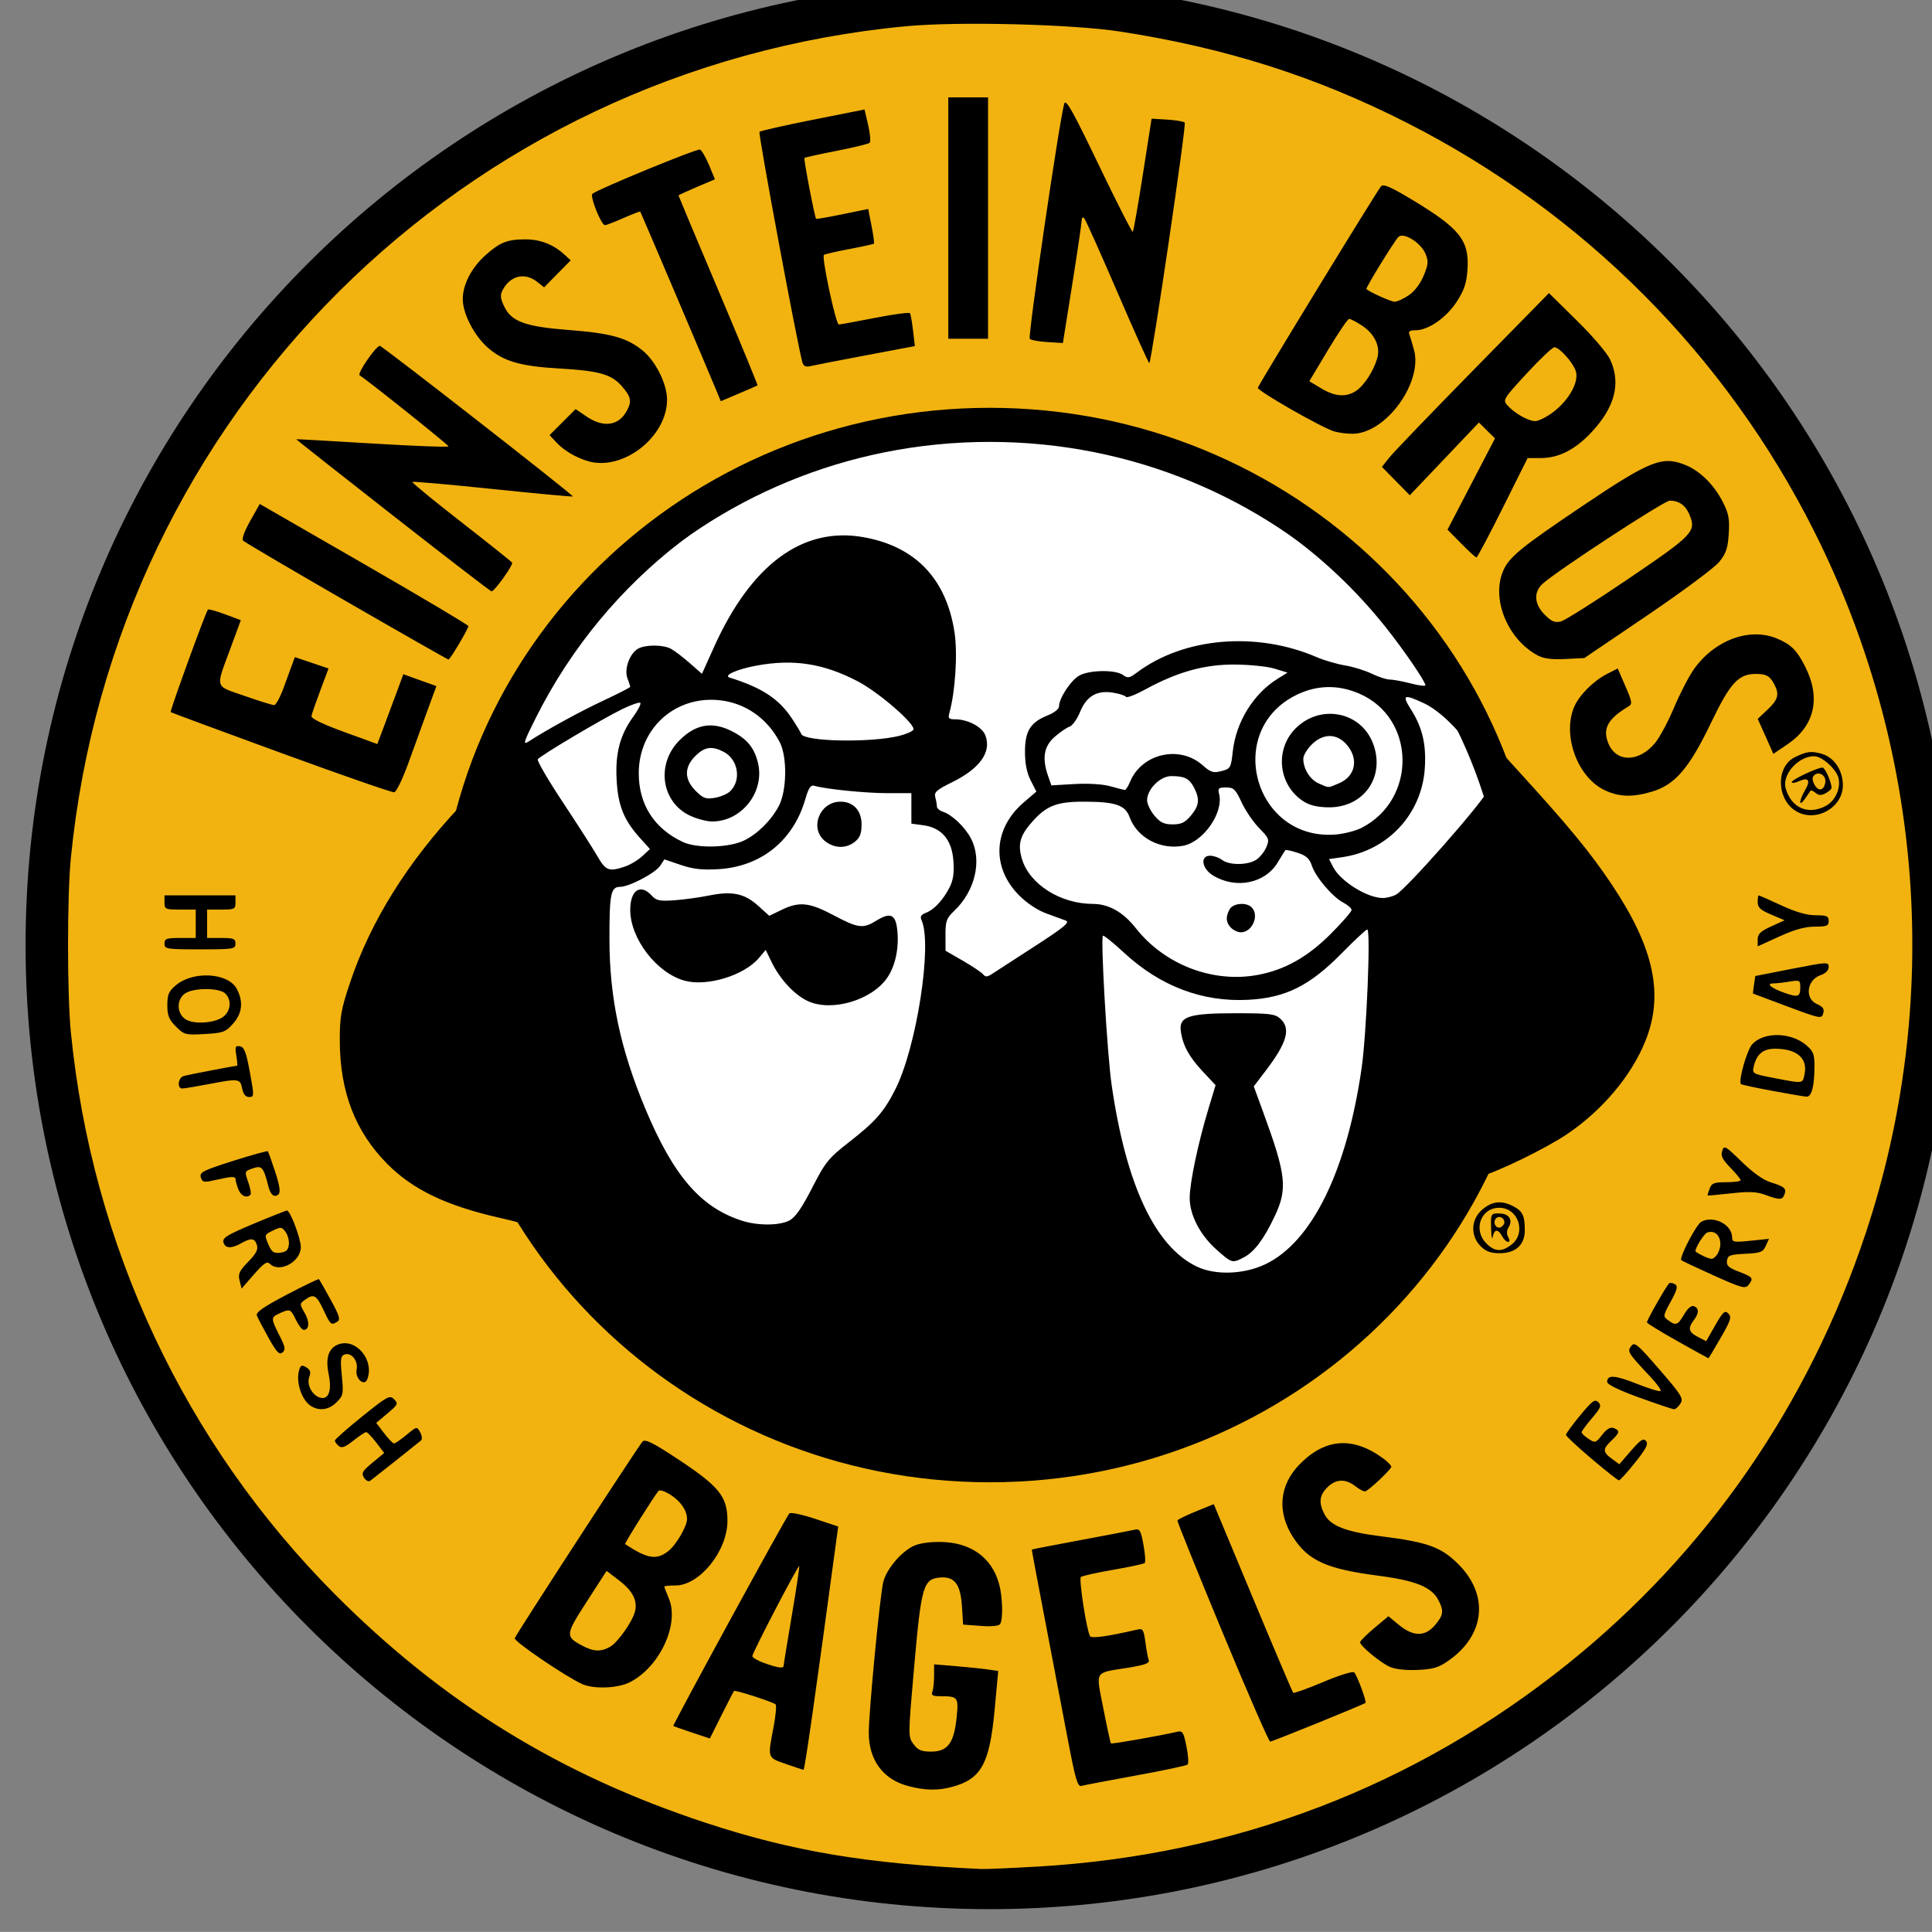 <?xml version="1.0" encoding="UTF-8" standalone="no"?>
<!-- Created with Inkscape (http://www.inkscape.org/) -->

<svg
   xmlns:dc="http://purl.org/dc/elements/1.1/"
   xmlns:cc="http://creativecommons.org/ns#"
   xmlns:rdf="http://www.w3.org/1999/02/22-rdf-syntax-ns#"
   xmlns:svg="http://www.w3.org/2000/svg"
   xmlns="http://www.w3.org/2000/svg"
   xmlns:sodipodi="http://sodipodi.sourceforge.net/DTD/sodipodi-0.dtd"
   xmlns:inkscape="http://www.inkscape.org/namespaces/inkscape"
   width="100.005"
   height="100"
   id="svg2"
   version="1.1"
   inkscape:version="0.91 r13725"
   sodipodi:docname="einsteinbrothers.svg">
  <rect width="100%" height="100%" fill="#808080" stroke="none"/>
  <defs
     id="defs4" />
  <sodipodi:namedview
     id="base"
     pagecolor="#ffffff"
     bordercolor="#666666"
     borderopacity="1.0"
     inkscape:pageopacity="0.0"
     inkscape:pageshadow="2"
     inkscape:zoom="3.959798"
     inkscape:cx="39.74872"
     inkscape:cy="48.753363"
     inkscape:document-units="px"
     inkscape:current-layer="layer1"
     showgrid="false"
     fit-margin-top="0"
     fit-margin-left="0"
     fit-margin-right="0"
     fit-margin-bottom="0"
     inkscape:window-width="1680"
     inkscape:window-height="987"
     inkscape:window-x="1592"
     inkscape:window-y="142"
     inkscape:window-maximized="1" />
  <g
     inkscape:label="Layer 1"
     inkscape:groupmode="layer"
     id="layer1"
     transform="translate(4690.851,-4073.319)">
    <circle
       style="opacity:1;fill:#ffffff;fill-opacity:1;fill-rule:nonzero;stroke:none;stroke-width:0.5;stroke-linecap:butt;stroke-miterlimit:0;stroke-dasharray:none;stroke-opacity:1"
       id="path4136"
       cx="-4640.849"
       cy="4123.319"
       r="36.871" />
    <g
       id="g4231"
       transform="matrix(0.147,0,0,0.147,-3999.972,3558.663)">
      <path
         inkscape:connector-curvature="0"
         id="path3445"
         d="m -4351.352,3500.352 c -184.183,0 -333.5,149.317 -333.5,333.5 0,184.183 149.317,333.469 333.5,333.469 184.183,0 333.5,-149.286 333.5,-333.469 0,-184.183 -149.317,-333.5 -333.5,-333.5 z m 0,150.312 c 103.868,0 188.062,82.024 188.062,183.188 0,101.163 -84.194,183.156 -188.062,183.156 -103.868,0 -188.062,-81.993 -188.062,-183.156 0,-101.163 84.194,-183.188 188.062,-183.188 z"
         style="fill:#f2b310;fill-opacity:1;stroke:#000000;stroke-width:12;stroke-miterlimit:4;stroke-dasharray:none;stroke-opacity:1" />
      <path
         inkscape:connector-curvature="0"
         id="path3443"
         d="m -4380.936,4166.243 c -113.16,-9.884 -215.314,-78.673 -266.822,-179.673 -23.717,-46.506 -35.182,-91.048 -36.865,-143.222 -2.502,-77.565 22.296,-152.737 71.255,-216 11.437,-14.778 40.654,-43.995 55.432,-55.432 58.336,-45.146 124.01,-68.901 197,-71.255 61.448,-1.982 123.489,13.726 177.5,44.941 44.558,25.752 86.898,66.705 114.502,110.75 49.116,78.37 63.474,172.586 40.025,262.636 -11.301,43.398 -31.125,83.389 -59.719,120.471 -11.385,14.765 -42.622,46.016 -57.198,57.223 -52.624,40.463 -113.121,64.193 -177.415,69.592 -14.534,1.22 -43.554,1.206 -57.696,-0.03 z m 46.5,-7.914 c 69.684,-4.057 132.789,-28.192 186.615,-71.37 48.856,-39.191 84.82,-91.165 104.91,-151.612 27.022,-81.306 20.525,-170.18 -18.061,-247.073 -31.158,-62.09 -81.232,-112.339 -143.463,-143.967 -32.04,-16.284 -63.797,-26.389 -100.969,-32.128 -16.852,-2.602 -56.927,-3.61 -75.252,-1.893 -155.974,14.615 -278.811,136.893 -294.255,292.918 -1.32,13.332 -1.32,47.956 0,61.288 7.456,75.329 40.089,144.809 92.963,197.931 37.957,38.135 79.185,63.556 130.512,80.473 30.516,10.058 56.76,14.464 97,16.287 1.65,0.075 10.65,-0.31 20,-0.854 z m -45.796,-28.406 c -8.713,-2.343 -13.704,-9.155 -13.704,-18.705 0,-7.505 3.962,-48.69 5.111,-53.133 1.139,-4.403 5.881,-10.152 10.288,-12.472 1.977,-1.041 5.459,-1.619 9.604,-1.595 10.806,0.062 18.315,5.392 20.893,14.83 1.244,4.554 1.434,12.461 0.339,14.098 -0.46,0.687 -3.033,0.925 -6.875,0.638 l -6.141,-0.46 -0.403,-6.331 c -0.504,-7.915 -2.587,-10.68 -7.716,-10.243 -5.902,0.503 -6.614,2.945 -9.101,31.182 -2.176,24.711 -2.178,24.901 -0.237,27.5 1.576,2.111 2.782,2.617 6.238,2.617 5.749,0 7.999,-2.994 8.917,-11.867 0.756,-7.307 0.517,-7.633 -5.606,-7.633 -2.804,0 -3.401,-0.324 -2.918,-1.582 0.334,-0.87 0.607,-3.398 0.607,-5.617 l 0,-4.036 7.75,0.65 c 4.263,0.357 9.344,0.884 11.291,1.17 l 3.541,0.52 -1.256,13.559 c -1.767,19.076 -4.669,24.403 -14.826,27.217 -5.093,1.411 -9.748,1.321 -15.796,-0.305 z m 56.293,-16.802 c -1.803,-9.501 -5.395,-28.299 -7.981,-41.774 -2.587,-13.475 -4.661,-24.567 -4.609,-24.65 0.052,-0.082 7.744,-1.573 17.094,-3.312 9.35,-1.739 17.932,-3.387 19.071,-3.663 1.833,-0.444 2.195,0.166 3.151,5.311 0.594,3.197 0.787,6.08 0.429,6.406 -0.358,0.326 -5.376,1.409 -11.151,2.408 -5.775,0.998 -10.864,2.131 -11.309,2.517 -0.795,0.689 2.022,18.9 3.224,20.845 0.541,0.875 6.246,0.075 16.708,-2.346 1.887,-0.436 2.197,0.065 2.786,4.508 0.365,2.75 0.895,5.603 1.178,6.342 0.381,0.994 -1.497,1.667 -7.23,2.592 -12.21,1.97 -11.425,0.675 -8.748,14.42 1.273,6.533 2.473,12.037 2.667,12.231 0.301,0.301 16.871,-2.605 23.339,-4.093 1.872,-0.431 2.246,0.166 3.256,5.193 0.627,3.124 0.801,5.987 0.385,6.362 -0.416,0.376 -8.631,2.114 -18.256,3.864 -9.625,1.75 -18.226,3.391 -19.113,3.647 -1.356,0.391 -2.134,-2.281 -4.891,-16.809 z m -99.247,9.064 c -6.506,-2.268 -6.397,-1.945 -4.311,-12.838 0.79,-4.125 1.127,-7.782 0.749,-8.126 -0.955,-0.869 -14.242,-5.16 -14.635,-4.727 -0.176,0.194 -2.164,4.039 -4.418,8.543 l -4.098,8.191 -6.269,-2.084 c -3.448,-1.146 -6.409,-2.197 -6.581,-2.336 -0.352,-0.285 39.6,-73.487 40.838,-74.823 0.439,-0.474 4.489,0.368 9.002,1.871 l 8.204,2.732 -0.491,3.629 c -7.644,56.539 -11.297,82.114 -11.717,82.05 -0.288,-0.043 -3.11,-0.981 -6.273,-2.083 z m -0.737,-34.588 c 0.01,-0.412 1.31,-8.4 2.896,-17.75 1.586,-9.35 2.756,-17.136 2.6,-17.303 -0.394,-0.423 -16.51,30.498 -16.51,31.677 0,0.528 1.913,1.636 4.25,2.464 4.879,1.727 6.744,1.979 6.763,0.912 z m 154.487,-11.898 c -8.8,-21.232 -15.92,-38.885 -15.823,-39.228 0.097,-0.343 3.019,-1.78 6.492,-3.192 l 6.315,-2.569 13.746,32.973 c 7.56,18.135 13.958,33.185 14.218,33.445 0.26,0.26 5.019,-1.446 10.576,-3.791 5.705,-2.408 10.454,-3.877 10.909,-3.377 1.079,1.188 4.462,10.351 3.962,10.734 -0.909,0.697 -32.807,13.651 -33.565,13.631 -0.456,-0.012 -8.029,-17.394 -16.829,-38.626 z m -225.536,18.317 c -5.988,-2.759 -24.03,-15.052 -23.629,-16.099 0.647,-1.687 43.654,-67.863 45.01,-69.258 0.886,-0.912 3.483,0.335 11.155,5.356 15.831,10.361 18.731,13.858 18.731,22.59 0,10.586 -9.787,22.743 -18.308,22.743 -2.157,0 -3.922,0.17 -3.922,0.378 0,0.208 0.723,2.107 1.606,4.221 3.784,9.057 -3.225,24.105 -13.721,29.46 -4.289,2.188 -12.828,2.496 -16.921,0.61 z m 9.893,-13.046 c 2.71,-1.503 7.912,-8.854 8.817,-12.458 0.96,-3.825 -0.81,-7.286 -5.594,-10.934 l -4.403,-3.359 -6.952,10.772 c -7.579,11.743 -7.642,12.322 -1.688,15.515 4.011,2.151 6.56,2.272 9.82,0.464 z m 20.537,-33.717 c 2.779,-2.186 6.607,-8.744 6.607,-11.319 0,-2.925 -2.15,-6.121 -5.664,-8.422 -1.962,-1.284 -3.912,-1.959 -4.333,-1.5 -1.389,1.513 -12.113,18.56 -11.805,18.765 7.808,5.172 11.087,5.707 15.195,2.476 z m 254.029,40.729 c -3.382,-1.531 -10.422,-7.371 -10.422,-8.645 0,-0.442 2.244,-2.683 4.988,-4.979 l 4.988,-4.176 3.74,3.083 c 5.032,4.148 9.209,4.15 12.695,0.01 2.959,-3.516 3.152,-4.934 1.187,-8.734 -2.405,-4.651 -7.976,-6.912 -21.322,-8.654 -18.02,-2.352 -24.413,-5.223 -29.766,-13.367 -5.806,-8.834 -5.029,-18.393 2.09,-25.718 9.075,-9.337 18.925,-10.038 29.651,-2.108 1.512,1.118 2.75,2.4 2.75,2.848 0,0.854 -7.609,8.069 -9.111,8.639 -0.478,0.182 -2.059,-0.606 -3.514,-1.75 -3.504,-2.757 -6.918,-2.628 -9.92,0.374 -2.805,2.805 -3.083,5.43 -0.999,9.46 2.12,4.099 7.577,6.219 20.024,7.776 16.261,2.034 21.067,3.767 27.076,9.764 10.908,10.886 9.512,24.928 -3.376,33.987 -3.535,2.485 -5.413,3.048 -10.972,3.292 -4.195,0.184 -7.859,-0.228 -9.785,-1.099 z m -361.166,-66.596 c -1,-1.601 -0.588,-2.332 2.975,-5.274 l 4.136,-3.415 -2.803,-3.675 c -1.542,-2.021 -3.138,-3.675 -3.547,-3.675 -0.409,0 -2.445,1.352 -4.524,3.004 -2.92,2.32 -4.089,2.748 -5.138,1.877 -0.747,-0.62 -1.357,-1.472 -1.357,-1.895 0,-0.423 4.321,-4.243 9.601,-8.491 8.923,-7.177 9.717,-7.606 11.25,-6.071 1.532,1.534 1.368,1.887 -2.318,4.984 l -3.967,3.333 2.768,3.629 c 1.522,1.996 3.093,3.629 3.489,3.629 0.397,0 2.376,-1.364 4.398,-3.03 3.666,-3.022 3.68,-3.024 4.821,-0.893 0.629,1.176 0.765,2.463 0.301,2.861 -1.09,0.936 -16.519,13.176 -17.884,14.188 -0.582,0.431 -1.553,-0.048 -2.202,-1.087 z m 432.243,-6.665 c -4.95,-4.186 -9,-7.973 -9,-8.416 0,-0.443 2.248,-3.526 4.995,-6.851 4.274,-5.173 5.197,-5.843 6.391,-4.649 1.194,1.194 0.87,2.01 -2.245,5.649 -2.002,2.339 -3.641,4.571 -3.641,4.958 0,0.388 1.098,1.425 2.44,2.304 2.345,1.537 2.532,1.481 4.808,-1.427 1.631,-2.084 2.895,-2.824 4.06,-2.377 2.281,0.875 2.137,1.669 -0.808,4.435 -3.131,2.941 -3.102,4.015 0.172,6.403 l 2.609,1.903 4.139,-4.771 c 3.353,-3.865 4.353,-4.511 5.268,-3.403 0.883,1.07 0.039,2.729 -3.874,7.618 -2.751,3.438 -5.298,6.247 -5.659,6.242 -0.361,0 -4.706,-3.433 -9.656,-7.618 z m -237.353,4.015 c -50.641,-6.877 -97.775,-35.337 -126.808,-76.569 -5.901,-8.38 -7.581,-9.395 -20.339,-12.285 -18.724,-4.242 -30.556,-9.916 -39.524,-18.955 -11.341,-11.431 -16.732,-25.458 -16.747,-43.58 -0.01,-8.304 0.455,-10.877 3.667,-20.44 7.187,-21.394 20.081,-42.085 38.401,-61.62 7.343,-7.83 8.343,-9.407 11.725,-18.5 20.652,-55.516 69.093,-99.288 126.477,-114.288 19.048,-4.979 24.824,-5.652 48.5,-5.652 23.473,0 29.205,0.656 48.148,5.512 49.926,12.798 95.391,49.321 118.425,95.133 3.087,6.141 7.077,11.277 18.331,23.602 19.02,20.829 26.436,29.802 34.146,41.313 15.006,22.405 18.537,38.908 11.85,55.387 -4.921,12.126 -15.055,24.17 -27.379,32.539 -7.459,5.066 -24.769,13.501 -31.02,15.117 -4.291,1.109 -4.733,1.579 -9.5,10.1 -9.87,17.642 -26.181,37.334 -41.745,50.397 -41.019,34.428 -94.095,49.919 -146.608,42.788 z m 122.353,-72.44 c 16.432,-7.706 28.777,-32.745 34.025,-69.016 1.758,-12.152 3.266,-48.932 2.006,-48.932 -0.412,0 -4.473,3.783 -9.024,8.407 -11.265,11.444 -19.782,15.677 -32.919,16.364 -16.117,0.842 -30.962,-4.788 -43.684,-16.566 -3.839,-3.554 -7.192,-6.25 -7.451,-5.991 -0.882,0.882 1.493,41.66 3.057,52.497 5.077,35.179 15.266,56.92 29.991,63.994 6.46,3.103 16.44,2.789 24,-0.757 z m -16.907,-5.075 c -5.885,-5.18 -9.594,-12.274 -9.594,-18.351 0,-5.257 2.965,-19.352 6.595,-31.357 l 2.521,-8.334 -4.618,-4.937 c -4.83,-5.163 -7.064,-9.362 -7.65,-14.375 -0.571,-4.888 3.056,-6.019 19.295,-6.019 12.012,0 13.895,0.228 15.75,1.905 3.828,3.461 2.416,8.447 -5.231,18.473 l -4.102,5.378 3.338,9.123 c 8.098,22.13 8.623,26.902 4.027,36.623 -3.839,8.118 -7.193,12.57 -10.927,14.501 -3.989,2.063 -4.117,2.027 -9.405,-2.628 z m -150.586,-10.377 c 2.103,-1.087 4.329,-4.269 8.034,-11.482 4.766,-9.278 5.703,-10.429 13.351,-16.401 8.992,-7.022 11.969,-10.437 15.953,-18.305 7.477,-14.764 13.11,-51.057 9.242,-59.544 -0.593,-1.301 -0.202,-1.964 1.56,-2.644 2.911,-1.124 6.076,-4.549 8.343,-9.03 1.251,-2.472 1.608,-5.03 1.3,-9.298 -0.535,-7.396 -4.134,-11.626 -10.635,-12.497 l -4.157,-0.557 0,-5.368 0,-5.368 -8.428,0 c -7.726,0 -21.707,-1.408 -25.739,-2.592 -1.293,-0.38 -2.013,0.698 -3.21,4.801 -4.251,14.579 -15.598,23.681 -30.623,24.562 -5.695,0.334 -8.881,-0.029 -13.239,-1.507 l -5.739,-1.947 -1.458,2.225 c -1.703,2.599 -10.948,7.457 -14.193,7.457 -3.207,0 -3.71,2.526 -3.687,18.5 0.029,20.632 3.861,38.68 12.681,59.731 9.911,23.655 19.532,34.752 34.136,39.37 5.514,1.744 13.025,1.696 16.508,-0.105 z m 6.484,-77.298 c -4.706,-2.212 -9.784,-7.689 -12.708,-13.708 l -2.083,-4.287 -2.396,2.847 c -5.154,6.126 -18.2,10.132 -26.083,8.009 -9.862,-2.655 -19.221,-14.803 -19.221,-24.947 0,-6.978 3.627,-9.392 7.568,-5.037 1.604,1.773 2.757,2.014 7.905,1.654 3.315,-0.232 8.845,-0.99 12.289,-1.684 8.146,-1.642 12.462,-0.74 17.278,3.611 l 3.921,3.542 4.335,-2.099 c 6.226,-3.014 9.735,-2.65 18.324,1.901 8.638,4.577 10.354,4.797 15.002,1.925 4.944,-3.055 6.778,-2.29 7.389,3.084 0.725,6.378 -0.619,12.819 -3.561,17.064 -5.484,7.914 -19.649,12.031 -27.958,8.125 z m 6.144,-56.271 c -5.661,-4.453 -1.995,-13.927 5.389,-13.927 4.541,0 7.431,3.111 7.431,8 0,3.21 -0.557,4.664 -2.338,6.107 -3.056,2.474 -7.198,2.404 -10.482,-0.179 z m 73.759,37.02 c 10.358,-6.699 12.521,-8.484 11,-9.073 -1.042,-0.403 -4.144,-1.539 -6.894,-2.525 -3.032,-1.086 -6.782,-3.575 -9.528,-6.321 -9.868,-9.871 -9.191,-23.558 1.623,-32.801 l 4.419,-3.777 -2.007,-3.937 c -1.365,-2.678 -2.007,-5.904 -2.007,-10.09 0,-7.316 1.902,-10.367 7.981,-12.799 2.379,-0.952 4.019,-2.27 4.019,-3.23 0,-2.776 4.055,-8.995 6.999,-10.734 3.469,-2.049 12.864,-2.212 15.521,-0.27 1.672,1.223 2.268,1.115 4.941,-0.888 16.486,-12.358 42.042,-14.542 63.242,-5.404 2.639,1.138 7.12,2.451 9.957,2.918 2.838,0.467 7.085,1.78 9.438,2.917 2.353,1.137 5.221,2.067 6.373,2.067 1.152,0 4.442,0.609 7.312,1.353 2.87,0.744 5.218,1.039 5.218,0.655 0,-1.311 -7.656,-12.495 -14.04,-20.509 -41.586,-52.204 -109.854,-77.018 -174.979,-63.601 -53.725,11.068 -99.451,46.219 -124.152,95.441 -4.351,8.67 -4.712,9.817 -2.679,8.507 6.718,-4.329 18.296,-10.659 26.556,-14.519 5.111,-2.389 9.293,-4.535 9.293,-4.77 0,-0.235 -0.447,-1.603 -0.993,-3.04 -1.224,-3.219 0.842,-8.831 3.843,-10.437 2.651,-1.419 8.717,-1.379 11.466,0.074 1.201,0.635 4.154,2.88 6.562,4.989 l 4.378,3.834 4.228,-9.389 c 13.124,-29.14 31.245,-42.492 52.57,-38.736 18.31,3.225 29.24,14.615 32.129,33.479 1.144,7.469 0.3,20.809 -1.797,28.418 -0.53,1.923 -0.236,2.25 2.028,2.25 4.478,0 9.511,2.677 10.646,5.663 2.221,5.843 -1.907,11.659 -11.695,16.478 -5.496,2.705 -6.423,3.528 -5.952,5.282 0.307,1.143 0.564,2.61 0.572,3.26 0.01,0.65 0.916,1.469 2.019,1.819 3.292,1.045 7.952,5.494 10.039,9.584 3.913,7.671 1.402,18.369 -5.951,25.351 -2.739,2.6 -3.092,3.574 -3.083,8.5 l 0.011,5.563 6.07,3.495 c 3.338,1.922 6.547,4.07 7.13,4.773 0.858,1.033 1.464,1.014 3.169,-0.101 1.16,-0.758 7.911,-5.132 15.003,-9.719 z m 78.715,10.031 c 9.434,-1.789 17.432,-6.295 25.504,-14.367 4.063,-4.062 7.386,-7.876 7.386,-8.474 0,-0.598 -1.305,-1.762 -2.9,-2.587 -3.779,-1.954 -9.757,-8.981 -11.099,-13.046 -0.817,-2.475 -1.962,-3.502 -5.035,-4.516 -2.188,-0.722 -4.122,-1.127 -4.299,-0.901 -0.177,0.226 -1.372,2.156 -2.655,4.289 -4.473,7.432 -14.741,9.508 -22.796,4.609 -3.994,-2.429 -4.63,-7.006 -0.967,-6.954 1.238,0.017 3.123,0.693 4.191,1.5 2.54,1.921 9.005,1.877 11.993,-0.081 1.3,-0.852 2.904,-2.853 3.564,-4.447 1.121,-2.705 0.952,-3.151 -2.539,-6.701 -2.057,-2.092 -4.835,-6.165 -6.173,-9.053 -2.153,-4.646 -2.782,-5.25 -5.468,-5.25 -2.672,0 -2.966,0.277 -2.455,2.311 1.643,6.544 -5.543,16.882 -12.663,18.217 -8.076,1.515 -16.245,-2.862 -18.865,-10.106 -1.535,-4.244 -4.999,-5.409 -16.118,-5.417 -9.384,-0.01 -13.039,1.382 -17.942,6.816 -4.524,5.013 -5.412,8.108 -3.838,13.364 2.672,8.919 13.555,15.807 24.994,15.82 5.557,0.01 10.648,2.877 15.061,8.495 10.181,12.957 27.262,19.486 43.116,16.479 z m -9.538,-16.551 c -1.827,-1.827 -1.988,-3.781 -0.536,-6.494 1.173,-2.192 5.863,-2.636 7.765,-0.734 2.828,2.828 0.249,8.8 -3.8,8.8 -1.021,0 -2.564,-0.707 -3.429,-1.571 z m 58.12,-11.718 c 3.636,-2.022 29.544,-31.373 32.235,-36.52 2.948,-5.638 -11.755,-25.854 -22.426,-30.837 -7.151,-3.339 -7.87,-3.007 -4.612,2.13 4.06,6.402 5.454,12.313 4.9,20.771 -1.054,16.073 -13.017,28.974 -29.007,31.282 l -4.719,0.681 1.468,2.839 c 2.589,5.006 11.999,10.86 17.47,10.868 1.375,0 3.486,-0.544 4.691,-1.214 z m -271.59,-9.847 c 1.87,-0.625 4.624,-2.272 6.121,-3.66 l 2.722,-2.524 -3.428,-3.795 c -5.754,-6.369 -7.809,-11.444 -8.307,-20.518 -0.519,-9.446 1.169,-15.827 5.922,-22.388 1.659,-2.291 2.747,-4.436 2.416,-4.767 -0.331,-0.331 -3.176,0.65 -6.324,2.181 -7.227,3.515 -29.016,16.465 -29.779,17.699 -0.315,0.51 3.671,7.335 8.857,15.167 5.186,7.832 10.658,16.378 12.16,18.99 2.908,5.058 4.044,5.484 9.641,3.614 z m 42.007,-9.202 c 4.724,-2.297 9.529,-7.067 12.2,-12.109 2.861,-5.401 3.026,-17.395 0.311,-22.553 -4.433,-8.422 -12.167,-13.788 -21.22,-14.723 -15.63,-1.613 -28.398,9.952 -28.398,25.723 0,10.991 5.429,19.462 15.5,24.185 5.016,2.353 16.254,2.08 21.608,-0.523 z m -18.837,-8.626 c -10.336,-4.692 -12.325,-18.245 -3.911,-26.659 5.656,-5.656 11.462,-6.682 18.327,-3.239 5.471,2.744 8.089,5.95 9.341,11.439 2.314,10.145 -5.908,20.47 -16.245,20.401 -1.805,-0.012 -5.185,-0.886 -7.511,-1.942 z m 13.763,-8.567 c 4.201,-3.802 3.059,-11.336 -2.125,-14.016 -4.176,-2.16 -6.732,-1.783 -9.986,1.47 -3.977,3.977 -3.934,8.22 0.123,12.277 2.604,2.605 3.565,2.962 6.624,2.466 1.968,-0.319 4.381,-1.308 5.364,-2.197 z m 222.538,12.729 c 19.539,-10.066 19.046,-38.616 -0.815,-47.225 -7.458,-3.232 -14.958,-3.089 -22.136,0.423 -25.544,12.498 -14.98,51.14 13.451,49.204 3.065,-0.209 7.34,-1.29 9.5,-2.403 z m -20.206,-9.117 c -9.009,-5.493 -10.614,-18.105 -3.268,-25.684 8.652,-8.926 23.119,-6.25 27.445,5.077 4.424,11.583 -3.082,22.53 -15.441,22.522 -3.749,0 -6.638,-0.636 -8.735,-1.914 z m 12.172,-6.534 c 5.777,-2.414 7.071,-8.482 2.873,-13.472 -3.529,-4.194 -8.388,-4.254 -12.488,-0.154 -1.608,1.608 -2.923,3.837 -2.923,4.953 0,3.595 2.372,7.376 5.476,8.728 3.762,1.639 2.992,1.645 7.063,-0.056 z m -52.127,11.375 c 2.95,-3.506 3.214,-5.814 1.126,-9.852 -1.672,-3.234 -3.324,-4.072 -8.03,-4.072 -3.88,0 -8.507,4.623 -8.507,8.5 0,1.291 1.165,3.731 2.589,5.423 2.059,2.447 3.371,3.077 6.411,3.077 3.041,0 4.352,-0.629 6.411,-3.077 z m -21.409,-11.928 c 4.113,-9.929 17.366,-13.001 25.453,-5.9 2.982,2.618 3.831,2.888 6.729,2.139 3.194,-0.826 3.341,-1.085 4.003,-7.025 1.149,-10.309 7.286,-20.223 15.78,-25.49 l 3.467,-2.15 -4.467,-1.388 c -2.457,-0.763 -8.742,-1.422 -13.967,-1.464 -10.736,-0.087 -20.319,2.575 -31.715,8.807 -3.418,1.87 -6.446,3.026 -6.728,2.569 -0.282,-0.457 -2.332,-1.121 -4.556,-1.477 -5.718,-0.914 -9.321,1.208 -11.639,6.857 -1.024,2.496 -2.68,4.801 -3.678,5.121 -0.999,0.32 -3.361,1.939 -5.25,3.597 -3.791,3.329 -4.484,7.5 -2.291,13.791 l 1.144,3.281 8.106,-0.469 c 4.859,-0.281 9.909,0.027 12.606,0.77 2.475,0.681 4.783,1.283 5.129,1.337 0.346,0.054 1.189,-1.254 1.873,-2.906 z m -81.235,-16.174 c 2.347,-0.587 4.564,-1.548 4.927,-2.135 1.052,-1.702 -11.947,-13.045 -19.492,-17.01 -12.056,-6.335 -22.696,-7.995 -35.762,-5.58 -6.848,1.266 -11.806,3.481 -9.44,4.217 11.332,3.527 17.331,7.453 21.875,14.313 1.661,2.507 3.163,4.989 3.338,5.516 0.91,2.729 24.501,3.193 34.553,0.68 z m -207.017,236.099 c -3.564,-2.076 -5.766,-9.109 -4.161,-13.291 0.467,-1.216 0.967,-1.299 2.406,-0.4 1.339,0.836 1.605,1.693 1.011,3.256 -1.185,3.118 1.541,7.46 4.709,7.5 2.319,0.029 3.172,-3.377 2.102,-8.395 -1.207,-5.659 -0.053,-9.197 3.42,-10.482 6.228,-2.304 12.748,5.556 10.174,12.263 -1.058,2.757 -4.383,-0.261 -3.754,-3.408 0.62,-3.102 -1.901,-6.191 -4.301,-5.27 -1.329,0.51 -1.476,1.715 -0.912,7.444 0.632,6.413 0.518,6.991 -1.84,9.349 -2.63,2.63 -5.893,3.158 -8.855,1.434 z m 467.5,-3.111 c -7.054,-2.55 -11.25,-4.59 -11.25,-5.469 0,-2.614 2.677,-2.448 10.476,0.651 4.277,1.699 8.029,2.837 8.338,2.528 0.308,-0.308 -1.221,-2.464 -3.4,-4.79 -8.206,-8.762 -8.395,-9.061 -6.966,-11.001 1.183,-1.606 2.116,-0.836 9.956,8.219 7.835,9.048 8.532,10.183 7.383,12.022 -0.698,1.117 -1.723,2.003 -2.278,1.969 -0.555,-0.034 -6.072,-1.892 -12.259,-4.129 z m 13.5,-19.852 c -5.912,-3.324 -10.75,-6.288 -10.75,-6.587 0,-0.885 7.097,-13.312 7.879,-13.795 0.394,-0.244 1.314,-0.074 2.043,0.377 1.047,0.647 0.728,1.92 -1.514,6.039 -2.761,5.072 -2.787,5.259 -0.933,6.614 2.749,2.01 3.361,1.788 5.624,-2.049 1.287,-2.182 2.557,-3.242 3.466,-2.893 1.836,0.705 1.824,2.439 -0.034,4.895 -2.177,2.878 -1.859,4.221 1.4,5.906 l 2.932,1.516 3.193,-5.58 c 2.76,-4.823 3.385,-5.387 4.614,-4.159 1.229,1.229 0.861,2.394 -2.711,8.59 -2.273,3.942 -4.206,7.168 -4.296,7.168 -0.09,-1e-4 -5.001,-2.719 -10.914,-6.043 z m -496.11,-1.151 c -1.936,-3.468 -3.783,-6.994 -4.103,-7.836 -0.435,-1.145 2.208,-2.996 10.502,-7.356 6.096,-3.204 11.215,-5.666 11.376,-5.47 0.161,0.196 1.998,3.439 4.082,7.208 3.068,5.546 3.525,7.021 2.397,7.735 -2.194,1.389 -2.415,1.204 -4.893,-4.087 -2.489,-5.313 -3.466,-5.846 -6.559,-3.574 -1.895,1.392 -1.897,1.501 -0.104,4.552 1.829,3.112 1.673,6.022 -0.322,6.022 -0.576,0 -1.799,-1.575 -2.717,-3.5 -1.853,-3.887 -2.119,-3.995 -5.752,-2.34 -3.136,1.429 -3.14,1.737 -0.079,7.777 2.074,4.093 2.246,5.055 1.08,6.023 -1.124,0.932 -2.058,-0.049 -4.909,-5.154 z m 508.905,-21.957 c -6.026,-2.71 -11.168,-5.139 -11.428,-5.399 -0.839,-0.839 5.276,-12.589 7.043,-13.534 4.34,-2.323 10.841,0.998 10.841,5.537 0,1.646 0.633,1.759 6.491,1.159 l 6.491,-0.665 -1.131,2.483 c -0.999,2.193 -1.845,2.517 -7.241,2.777 -5.376,0.259 -6.146,0.552 -6.415,2.44 -0.247,1.732 0.573,2.481 4.25,3.886 4.925,1.881 5.201,2.271 3.306,4.665 -1.114,1.407 -2.442,1.043 -12.206,-3.348 z m 1.421,-7.783 c 2.245,-4.194 -0.031,-8.667 -3.736,-7.34 -1.233,0.442 -4.704,6.197 -4.053,6.72 1.252,1.004 4.532,2.499 5.538,2.524 0.668,0.017 1.681,-0.84 2.25,-1.904 z m -520.516,9.585 c -0.594,-2.367 -0.122,-3.4 3.025,-6.623 2.824,-2.892 3.566,-4.329 3.06,-5.923 -0.776,-2.446 -2.065,-2.587 -5.533,-0.605 -3.446,1.97 -5.677,1.844 -6.251,-0.354 -0.404,-1.545 1.367,-2.63 10.633,-6.515 6.115,-2.564 11.4,-4.655 11.745,-4.646 1.156,0.027 4.873,9.851 4.873,12.878 0,5.167 -7.476,9.212 -10.88,5.887 -1.03,-1.006 -2.127,-0.279 -5.624,3.728 l -4.344,4.978 -0.704,-2.804 z m 17.344,-12.651 c 0.161,-1.375 -0.358,-3.39 -1.153,-4.477 -1.337,-1.829 -1.672,-1.866 -4.476,-0.499 -2.975,1.45 -3.005,1.539 -1.617,4.796 1.183,2.776 1.867,3.266 4.184,3 2.104,-0.242 2.84,-0.92 3.062,-2.819 z m 419.662,0.546 c -3.707,-3.707 -3.426,-9.55 0.622,-12.957 3.478,-2.926 6.72,-3.263 10.852,-1.126 3.297,1.705 4.072,3.311 4.072,8.444 0,5.157 -3.214,8.092 -8.86,8.092 -3.159,0 -4.853,-0.622 -6.686,-2.454 z m 10.911,-0.618 c 5.284,-4.156 2.322,-12.927 -4.365,-12.927 -6.514,0 -9.327,7.764 -4.545,12.546 2.999,2.999 5.45,3.104 8.911,0.382 z m -7.229,-5.677 c -0.135,-5.209 -0.112,-5.25 2.895,-5.25 3.409,0 4.899,2.281 3.233,4.948 -0.676,1.082 -0.715,2.284 -0.108,3.368 0.611,1.092 0.586,1.685 -0.072,1.685 -0.558,0 -1.496,-0.9 -2.085,-2 -1.411,-2.638 -2.758,-2.535 -3.294,0.25 -0.238,1.238 -0.495,-0.113 -0.57,-3 z m 4.418,-1.337 c 1.03,-1.667 -1.287,-3.579 -2.667,-2.2 -1.154,1.154 -0.432,3.287 1.113,3.287 0.485,0 1.184,-0.489 1.554,-1.087 z m 92.069,-10.475 c -3.023,-1.108 -5.667,-1.221 -12,-0.513 -4.467,0.5 -8.182,0.834 -8.256,0.742 -0.074,-0.092 0.249,-1.179 0.718,-2.417 0.727,-1.923 1.584,-2.25 5.883,-2.25 2.768,0 5.032,-0.319 5.032,-0.708 0,-0.389 -1.62,-2.367 -3.601,-4.395 -2.807,-2.875 -3.445,-4.177 -2.895,-5.91 0.661,-2.082 1.092,-1.845 6.851,3.783 3.863,3.775 7.631,6.463 10.145,7.238 4.956,1.528 5.736,2.213 4.926,4.324 -0.758,1.975 -1.663,1.989 -6.803,0.105 z m -537.647,-2.003 c -0.536,-1.411 -0.975,-3.042 -0.975,-3.625 0,-0.668 -1.203,-0.81 -3.25,-0.385 -1.788,0.371 -4.424,0.921 -5.858,1.222 -2.016,0.423 -2.725,0.101 -3.121,-1.415 -0.452,-1.73 0.894,-2.409 11.383,-5.739 6.543,-2.077 12.049,-3.6 12.236,-3.385 0.187,0.216 1.351,3.47 2.587,7.231 1.533,4.666 1.921,7.164 1.223,7.863 -1.393,1.393 -2.85,0.32 -3.595,-2.648 -1.716,-6.837 -2.322,-7.547 -5.493,-6.442 -2.955,1.03 -2.963,1.053 -1.616,4.871 0.744,2.11 1.088,4.102 0.763,4.427 -1.353,1.353 -3.37,0.423 -4.282,-1.975 z m 1.375,-35.435 c -0.703,-3.516 -1.173,-3.574 -12.012,-1.5 -4.311,0.825 -8.4,1.5 -9.088,1.5 -1.917,3e-4 -1.484,-3.796 0.5,-4.382 1.55,-0.458 17.966,-3.618 18.798,-3.618 0.18,0 0.064,-1.621 -0.258,-3.602 -0.51,-3.141 -0.344,-3.555 1.294,-3.24 1.51,0.291 2.193,2.077 3.48,9.102 1.544,8.425 1.534,8.74 -0.256,8.74 -1.264,0 -2.049,-0.959 -2.458,-3 z m 538.661,0.802 c -5.769,-1.071 -10.671,-2.129 -10.893,-2.351 -1.025,-1.025 2.122,-12.079 4.012,-14.09 4.103,-4.367 13.523,-4.207 18.904,0.322 2.526,2.126 2.965,3.203 2.965,7.281 0,7.282 -0.994,11.056 -2.875,10.911 -0.894,-0.069 -6.345,-1.001 -12.114,-2.072 z m 11.476,-5.744 c 1.243,-5.66 -2.658,-9.059 -10.397,-9.059 -4.169,0 -6.436,1.873 -7.452,6.159 -0.621,2.618 -0.511,2.682 7.116,4.149 10.461,2.013 10.005,2.066 10.733,-1.25 z m -573.453,-16.871 c -2.477,-2.477 -3.034,-3.857 -3.034,-7.522 0,-3.761 0.487,-4.898 3.005,-7.016 6.161,-5.184 18.514,-4.415 21.489,1.339 2.342,4.529 1.888,8.552 -1.377,12.206 -2.64,2.955 -3.48,3.26 -9.966,3.627 -6.792,0.384 -7.208,0.276 -10.117,-2.634 z m 16.976,-3.697 c 2.388,-2.161 2.578,-5.759 0.418,-7.919 -2.096,-2.096 -11.221,-2.106 -14.206,-0.015 -2.988,2.093 -2.974,6.787 0.028,8.956 2.9,2.096 10.978,1.496 13.76,-1.022 z m 550.49,-3.362 c -6.6,-2.46 -12.059,-4.507 -12.132,-4.55 -0.072,-0.043 0.078,-1.452 0.335,-3.132 l 0.466,-3.054 12.915,-2.535 c 12.44,-2.441 12.915,-2.465 12.915,-0.644 0,1.187 -1.079,2.267 -2.9,2.902 -4.801,1.674 -5.619,8.207 -1.269,10.132 2.171,0.961 2.696,1.731 2.25,3.303 -0.561,1.98 -0.993,1.897 -12.581,-2.422 z m 4.5,-6.818 c 0,-2.415 -0.228,-2.534 -3.75,-1.952 -2.062,0.341 -4.628,0.625 -5.7,0.631 -2.786,0.016 -0.833,1.666 3.974,3.36 4.711,1.66 5.476,1.375 5.476,-2.039 z m -576,-15.31 c 0,-1.758 0.667,-2 5.5,-2 l 5.5,0 0,-5 0,-5 -5.5,0 c -5.2,0 -5.5,-0.136 -5.5,-2.5 l 0,-2.5 12.5,0 12.5,0 0,2.5 c 0,2.333 -0.333,2.5 -5,2.5 l -5,0 0,5 0,5 5,0 c 4.333,0 5,0.267 5,2 0,1.893 -0.667,2 -12.5,2 -11.833,0 -12.5,-0.107 -12.5,-2 z m 561,-1.478 c 0,-1.926 0.981,-2.875 4.75,-4.59 l 4.75,-2.163 -4.75,-2.009 c -3.769,-1.594 -4.75,-2.499 -4.75,-4.384 0,-1.306 0.162,-2.375 0.359,-2.375 0.198,0 3.768,1.575 7.934,3.5 5.157,2.383 9.033,3.5 12.141,3.5 3.899,0 4.566,0.292 4.566,2 0,1.726 -0.667,2 -4.875,2 -3.435,0 -7.127,1.026 -12.5,3.475 l -7.625,3.475 0,-2.428 z m 13.763,-45.033 c -7.146,-4.019 -7.515,-15.854 -0.598,-19.183 4.189,-2.016 5.633,-2.2 9.313,-1.184 4.418,1.22 7.513,5.795 7.519,11.113 0.01,7.806 -9.337,13.133 -16.234,9.255 z m 10.146,-1.942 c 3.384,-1.75 5.452,-6.26 4.54,-9.896 -0.797,-3.176 -5.812,-7.651 -8.575,-7.651 -5.655,0 -11.427,6.583 -9.997,11.401 2.029,6.833 7.808,9.365 14.032,6.146 z m -8.909,-1.42 c 0,-0.725 0.764,-2.611 1.697,-4.192 2.046,-3.464 1.201,-4.666 -2.193,-3.119 -1.377,0.628 -2.504,0.756 -2.504,0.286 0,-0.857 9.018,-5.102 10.838,-5.102 0.877,0 3.162,5.14 3.162,7.114 0,0.449 -0.929,1.313 -2.064,1.92 -1.537,0.823 -2.437,0.795 -3.524,-0.107 -0.803,-0.666 -1.599,-1.035 -1.768,-0.819 -0.169,0.216 -1.058,1.505 -1.976,2.865 -0.918,1.36 -1.668,1.879 -1.668,1.154 z m 8.82,-6.96 c 0.358,-2.433 -2.329,-4.059 -3.98,-2.407 -0.701,0.701 -0.658,1.712 0.135,3.193 1.4,2.617 3.405,2.207 3.845,-0.786 z m -77.436,2.92 c -9.714,-4.411 -15.274,-19.235 -11.027,-29.399 1.721,-4.118 6.789,-9.211 11.617,-11.675 l 3.743,-1.91 2.686,6.198 c 2.441,5.633 2.535,6.289 1.033,7.198 -7.306,4.421 -9.146,7.864 -6.978,13.054 2.812,6.731 10.789,6.609 16.445,-0.253 1.61,-1.954 4.61,-7.564 6.666,-12.467 2.056,-4.904 5.223,-11.004 7.038,-13.556 7.25,-10.197 19.569,-14.738 29.138,-10.74 5.002,2.09 7.035,4.103 9.949,9.849 5.635,11.112 3.404,20.927 -6.239,27.446 l -4.93,3.333 -2.751,-6.161 -2.751,-6.161 3.489,-3.29 c 3.703,-3.493 4.193,-5.348 2.339,-8.87 -1.542,-2.93 -2.792,-3.651 -6.35,-3.665 -6.291,-0.024 -9.108,3.034 -16.005,17.379 -7.635,15.879 -12.622,21.672 -20.734,24.08 -6.739,2.002 -11.351,1.891 -16.377,-0.391 z m -466.384,-13.257 c -21.175,-7.738 -38.647,-14.2 -38.826,-14.359 -0.354,-0.314 12.382,-35.36 13.117,-36.095 0.246,-0.246 2.953,0.491 6.017,1.638 l 5.571,2.084 -3.571,9.701 c -5.413,14.705 -5.845,13.205 4.883,16.957 5.12,1.791 9.812,3.253 10.426,3.25 0.614,0 2.136,-2.818 3.382,-6.256 1.246,-3.438 2.637,-7.24 3.09,-8.449 l 0.824,-2.199 5.924,2.001 5.924,2.001 -2.883,7.699 c -1.586,4.234 -2.994,8.3 -3.13,9.034 -0.161,0.871 3.834,2.823 11.471,5.606 l 11.717,4.271 2.489,-6.606 c 1.369,-3.634 3.431,-9.168 4.582,-12.298 l 2.094,-5.691 5.824,2.095 5.824,2.095 -2.975,8.096 c -1.636,4.453 -4.673,12.821 -6.748,18.596 -2.119,5.896 -4.377,10.588 -5.149,10.7 -0.756,0.11 -18.701,-6.131 -39.876,-13.87 z m 23.081,-53.329 c -19.481,-11.242 -35.842,-20.863 -36.359,-21.38 -0.586,-0.586 0.333,-3.198 2.444,-6.945 l 3.384,-6.005 36.725,21.16 c 20.199,11.638 36.725,21.464 36.725,21.834 0,0.995 -6.415,11.796 -7,11.784 -0.275,-0.01 -16.439,-9.208 -35.919,-20.45 z m 419.42,18.985 c -10.589,-5.691 -16.364,-19.875 -12.119,-29.768 2.085,-4.859 6.288,-8.29 28.206,-23.028 23.709,-15.941 27.926,-17.589 36.195,-14.14 5.027,2.097 9.877,6.932 12.913,12.874 2.098,4.107 2.45,5.969 2.116,11.213 -0.327,5.137 -0.944,6.96 -3.37,9.957 -1.633,2.018 -12.988,10.458 -25.232,18.756 l -22.262,15.087 -6.723,0.33 c -4.795,0.235 -7.584,-0.132 -9.723,-1.282 z m 32.169,-27.089 c 22.723,-15.433 23.762,-16.529 21.308,-22.455 -1.364,-3.293 -3.68,-4.942 -6.939,-4.942 -1.959,0 -39.853,24.784 -44.788,29.293 -3.231,2.952 -2.93,7.181 0.775,10.886 2.419,2.419 3.557,2.892 5.678,2.359 1.459,-0.366 12.243,-7.18 23.966,-15.141 z m -435.284,-22.201 c -18.763,-14.683 -34.063,-26.749 -34,-26.814 0.063,-0.065 12.153,0.613 26.865,1.506 14.713,0.894 26.75,1.34 26.75,0.992 0,-0.509 -27.693,-22.653 -31.289,-25.019 -0.94,-0.619 5.754,-10.361 7.12,-10.361 0.86,0 68.346,52.661 67.959,53.03 -0.16,0.153 -12.855,-1.027 -28.211,-2.623 -15.356,-1.595 -28.101,-2.72 -28.321,-2.5 -0.22,0.22 7.5,6.551 17.155,14.068 9.656,7.517 17.748,13.979 17.984,14.359 0.489,0.791 -6.248,10.193 -7.244,10.111 -0.36,-0.03 -16.006,-12.067 -34.769,-26.75 z m 376.219,9.91 -4.821,-4.894 8.358,-16.06 8.358,-16.06 -2.829,-2.795 -2.829,-2.796 -12.171,12.801 -12.171,12.801 -4.91,-4.997 -4.91,-4.997 2.631,-3.304 c 1.447,-1.817 14.681,-15.585 29.41,-30.595 l 26.779,-27.291 9.877,9.716 c 5.624,5.532 10.674,11.47 11.728,13.791 3.785,8.334 1.609,16.692 -6.646,25.516 -5.694,6.087 -11.528,9.06 -17.779,9.06 l -4.688,0 -8.733,17.5 c -4.803,9.625 -8.981,17.5 -9.284,17.5 -0.303,0 -2.72,-2.202 -5.372,-4.894 z m 32.492,-46.356 c 5.667,-4.332 9.177,-10.894 7.791,-14.564 -1.211,-3.207 -5.765,-8.186 -7.486,-8.186 -0.673,0 -5.061,4.158 -9.75,9.241 -8.154,8.838 -8.452,9.324 -6.838,11.143 2.507,2.827 7.392,5.608 9.859,5.612 1.195,0 4.085,-1.459 6.424,-3.246 z m -340.103,17.316 c -4.229,-1.286 -8.375,-3.749 -10.948,-6.503 l -2.455,-2.627 4.585,-4.585 4.585,-4.585 3.852,2.617 c 5.967,4.054 11.383,3.267 14.224,-2.067 1.772,-3.328 1.432,-4.94 -1.823,-8.647 -3.669,-4.178 -7.986,-5.394 -22.014,-6.199 -13.529,-0.776 -19.483,-2.479 -24.913,-7.128 -4.945,-4.232 -9.073,-12.14 -9.055,-17.343 0.018,-5.067 3.04,-10.945 7.864,-15.295 5.154,-4.647 7.792,-5.705 14.219,-5.705 5.204,0 9.806,1.79 13.656,5.311 l 2.271,2.077 -4.681,4.753 -4.681,4.753 -2.475,-1.947 c -4.312,-3.392 -9.409,-2.204 -12.083,2.815 -0.984,1.847 -0.889,2.927 0.515,5.885 2.532,5.336 7.415,7.101 22.95,8.293 14.618,1.122 20.349,2.734 25.849,7.267 4.596,3.789 8.55,11.801 8.533,17.293 -0.04,13.196 -15.729,25.291 -27.975,21.566 z m 262.967,-10.427 c -4.043,-1.089 -26.96,-14.155 -26.96,-15.371 0,-0.737 42.093,-69.595 43.377,-70.959 0.858,-0.911 3.482,0.232 11.123,4.844 16.639,10.043 19.963,14.231 19.32,24.334 -0.311,4.881 -1.091,7.262 -3.73,11.374 -3.647,5.683 -10.035,10.14 -14.534,10.14 -1.997,0 -2.615,0.401 -2.218,1.437 0.303,0.791 1.051,3.292 1.661,5.558 2.907,10.797 -8.582,27.657 -19.999,29.347 -1.925,0.285 -5.543,-0.032 -8.04,-0.704 z m 7.557,-14.242 c 2.876,-1.884 6.226,-7.018 7.516,-11.514 1.204,-4.198 -0.907,-8.639 -5.531,-11.632 -1.911,-1.238 -3.872,-2.25 -4.358,-2.25 -0.486,0 -3.84,4.941 -7.454,10.979 l -6.571,10.979 4.191,2.512 c 4.845,2.904 8.74,3.2 12.208,0.927 z m 18.561,-33.67 c 2.067,-1.393 4.121,-4.075 5.301,-6.923 1.653,-3.988 1.748,-5.082 0.667,-7.69 -1.649,-3.981 -7.827,-7.795 -9.59,-5.921 -1.611,1.712 -11.608,18.003 -11.24,18.316 1.331,1.133 8.621,4.413 9.886,4.448 0.881,0.024 3.121,-0.979 4.976,-2.23 z m -243.74,33.518 c -4.143,-9.977 -26.604,-62.777 -26.803,-63.007 -0.125,-0.145 -2.785,0.868 -5.91,2.25 -3.125,1.382 -6.064,2.513 -6.531,2.513 -1.3,0 -5.367,-10.134 -4.424,-11.024 1.609,-1.52 36.809,-16.006 37.888,-15.591 0.601,0.231 2.033,2.68 3.181,5.442 l 2.087,5.023 -6.413,2.726 c -3.527,1.499 -6.413,2.84 -6.413,2.98 0,0.14 6.324,15.199 14.053,33.464 7.729,18.265 13.916,33.302 13.75,33.415 -0.167,0.113 -3.139,1.409 -6.606,2.881 l -6.303,2.676 -1.555,-3.745 z m 30.298,-9.91 c -1.645,-5.467 -15.651,-80.656 -15.125,-81.195 0.344,-0.352 8.806,-2.267 18.806,-4.255 l 18.182,-3.616 1.288,5.527 c 0.709,3.04 0.934,5.839 0.5,6.221 -0.434,0.381 -5.697,1.655 -11.697,2.83 -6,1.175 -11.064,2.292 -11.255,2.483 -0.328,0.328 3.615,20.883 4.111,21.428 0.129,0.142 4.311,-0.578 9.293,-1.6 l 9.058,-1.858 1.17,5.947 c 0.643,3.271 1.026,6.09 0.851,6.265 -0.176,0.175 -4.113,1.037 -8.749,1.916 -4.636,0.879 -8.629,1.798 -8.873,2.042 -0.86,0.86 4.212,24.53 5.25,24.505 0.579,-0.014 6.357,-1.069 12.84,-2.345 6.483,-1.276 11.984,-2 12.225,-1.61 0.241,0.39 0.726,3.152 1.077,6.137 l 0.638,5.427 -17.363,3.275 c -9.55,1.801 -18.333,3.508 -19.519,3.793 -1.511,0.363 -2.321,-0.031 -2.708,-1.317 z m 110.944,-24.639 c -5.973,-13.858 -11.248,-25.624 -11.721,-26.146 -0.512,-0.566 -0.885,-0.161 -0.92,1 -0.033,1.073 -1.529,11.175 -3.323,22.45 l -3.263,20.5 -5.427,-0.33 c -2.985,-0.182 -5.797,-0.687 -6.249,-1.123 -0.744,-0.717 10.506,-77.412 12.149,-82.823 0.556,-1.832 2.931,2.387 12.182,21.642 6.32,13.155 11.699,23.721 11.953,23.481 0.254,-0.24 1.847,-9.304 3.541,-20.142 l 3.08,-19.706 5.459,0.33 c 3.002,0.182 5.797,0.655 6.211,1.052 0.654,0.628 -11.603,83.802 -12.479,84.678 -0.183,0.183 -5.219,-11.006 -11.193,-24.864 z m -59.581,-26.196 0,-42.5 7,0 7,0 0,42.5 0,42.5 -7,0 -7,0 0,-42.5 z"
         style="fill:#000000" />
    </g>
  </g>
</svg>
